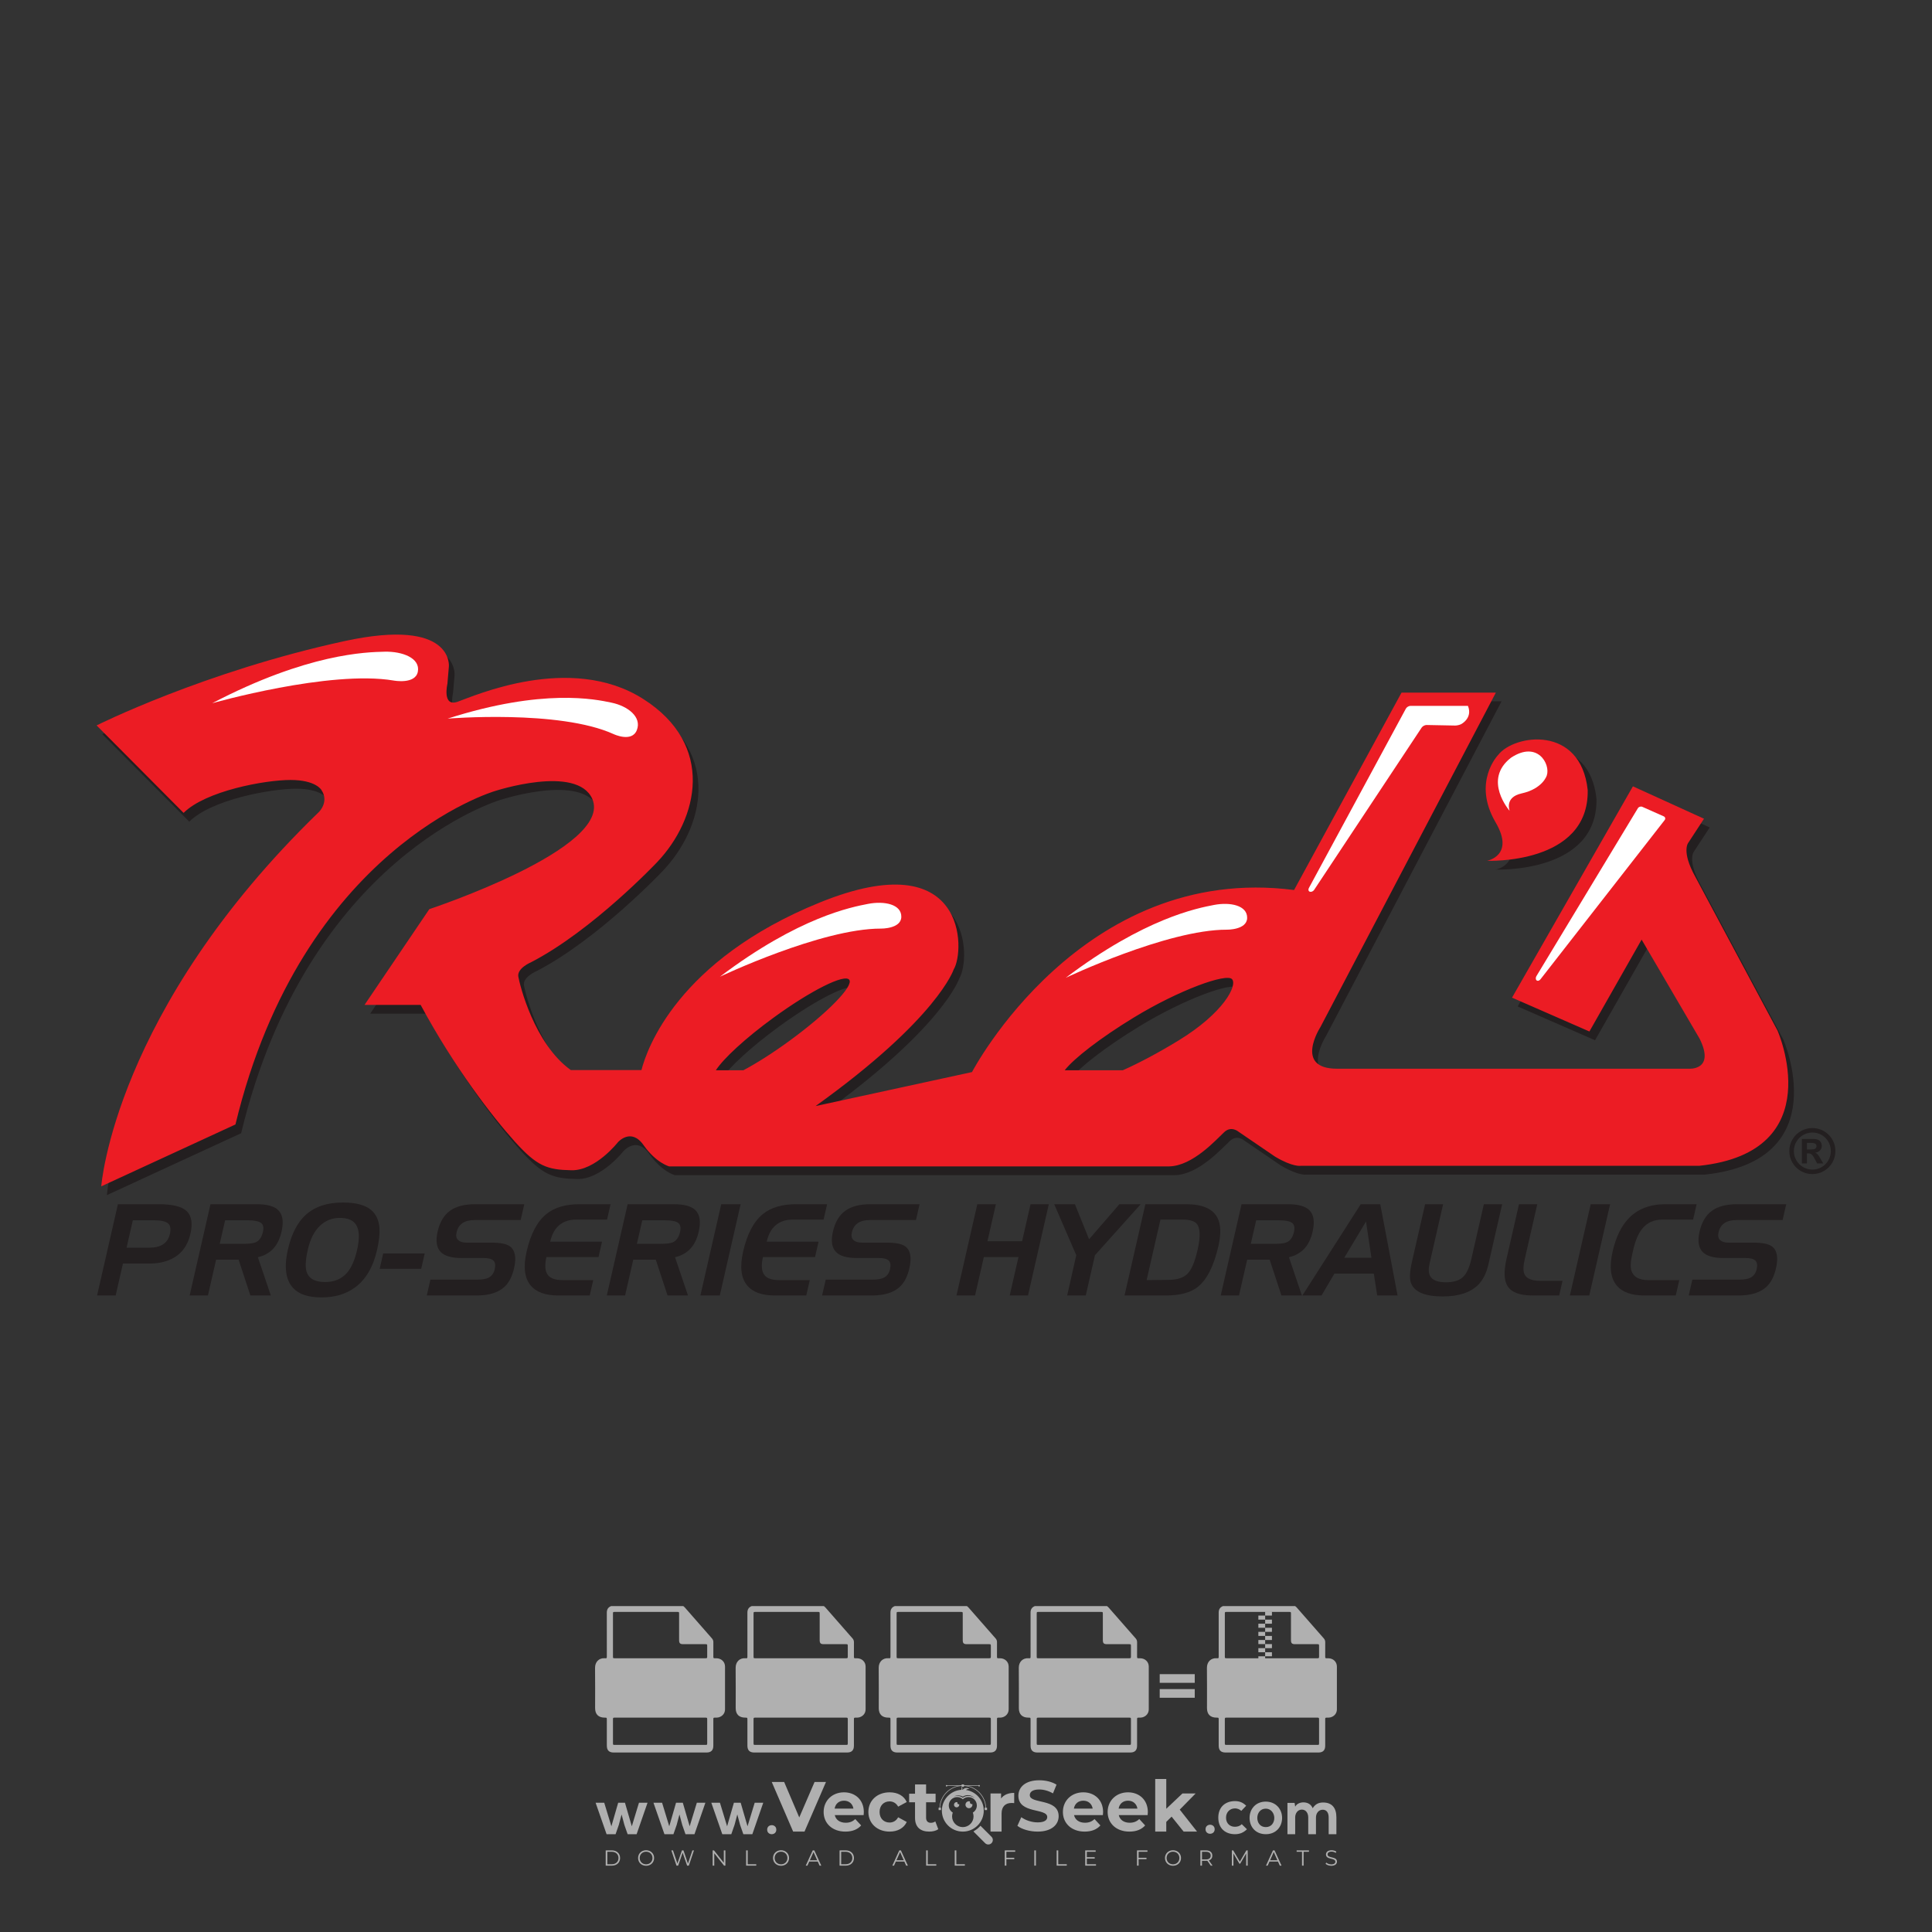 <?xml version="1.0" encoding="iso-8859-1"?>
<!-- Generator: Adobe Illustrator 24.3.0, SVG Export Plug-In . SVG Version: 6.00 Build 0)  -->
<svg version="1.1" id="Layer_1" xmlns="http://www.w3.org/2000/svg" xmlns:xlink="http://www.w3.org/1999/xlink" x="0px" y="0px"
	 viewBox="0 0 500 500" style="enable-background:new 0 0 500 500;" xml:space="preserve">
<rect x="0" y="0" width="500" height="500" fill="#333333" stroke="none"/>
<g id="watermark_1_">
	<g>
		<g id="watermark" style="opacity:0.61;">
			<g>
				<g>
					<g>
						<g>
							<polygon style="fill:#FFFFFF;" points="213.765,461.172 208.204,474.017 205.268,474.017 199.726,461.172 202.938,461.172 
								206.846,470.347 210.81,461.172 							"/>
						</g>
						<g>
							<path style="fill:#FFFFFF;" d="M223.507,469.741h-7.469c0.275,1.23,1.321,1.982,2.826,1.982c1.046,0,1.798-0.312,2.477-0.954
								l1.523,1.651c-0.917,1.046-2.294,1.597-4.074,1.597c-3.413,0-5.634-2.147-5.634-5.083c0-2.954,2.257-5.083,5.267-5.083
								c2.899,0,5.138,1.945,5.138,5.12C223.562,469.191,223.526,469.503,223.507,469.741 M216.002,468.071h4.863
								c-0.202-1.248-1.138-2.055-2.422-2.055C217.139,466.016,216.204,466.805,216.002,468.071"/>
						</g>
						<g>
							<path style="fill:#FFFFFF;" d="M224.735,468.934c0-2.973,2.294-5.083,5.505-5.083c2.074,0,3.707,0.899,4.423,2.514
								l-2.22,1.193c-0.532-0.936-1.321-1.358-2.221-1.358c-1.45,0-2.587,1.009-2.587,2.734c0,1.725,1.138,2.734,2.587,2.734
								c0.899,0,1.688-0.404,2.221-1.358l2.22,1.211c-0.716,1.578-2.349,2.495-4.423,2.495
								C227.029,474.017,224.735,471.907,224.735,468.934"/>
						</g>
						<g>
							<path style="fill:#FFFFFF;" d="M242.828,473.393c-0.587,0.422-1.45,0.624-2.331,0.624c-2.33,0-3.688-1.193-3.688-3.542
								v-4.055h-1.523v-2.202h1.523v-2.404h2.863v2.404h2.459v2.202h-2.459v4.019c0,0.844,0.458,1.303,1.229,1.303
								c0.422,0,0.844-0.128,1.156-0.367L242.828,473.393z"/>
						</g>
					</g>
					<g>
						<path style="fill:#FFFFFF;" d="M262.474,463.997v2.643c-0.238-0.018-0.422-0.037-0.642-0.037
							c-1.578,0-2.624,0.862-2.624,2.753v4.661h-2.863v-9.873h2.734v1.303C259.776,464.493,260.951,463.997,262.474,463.997"/>
					</g>
					<g>
						<path style="fill:#FFFFFF;" d="M263.299,472.53l1.009-2.239c1.083,0.789,2.697,1.339,4.239,1.339
							c1.762,0,2.477-0.587,2.477-1.376c0-2.404-7.469-0.752-7.469-5.524c0-2.184,1.762-4,5.413-4c1.615,0,3.267,0.385,4.459,1.138
							l-0.918,2.257c-1.193-0.679-2.422-1.009-3.56-1.009c-1.761,0-2.44,0.66-2.44,1.468c0,2.367,7.468,0.734,7.468,5.45
							c0,2.147-1.78,3.982-5.45,3.982C266.492,474.017,264.437,473.411,263.299,472.53"/>
					</g>
					<g>
						<path style="fill:#FFFFFF;" d="M285.428,469.741h-7.469c0.275,1.23,1.321,1.982,2.826,1.982c1.046,0,1.798-0.312,2.477-0.954
							l1.523,1.651c-0.918,1.046-2.294,1.597-4.074,1.597c-3.413,0-5.634-2.147-5.634-5.083c0-2.954,2.257-5.083,5.267-5.083
							c2.9,0,5.138,1.945,5.138,5.12C285.484,469.191,285.447,469.503,285.428,469.741 M277.923,468.071h4.863
							c-0.202-1.248-1.138-2.055-2.422-2.055C279.061,466.016,278.125,466.805,277.923,468.071"/>
					</g>
					<g>
						<path style="fill:#FFFFFF;" d="M297.007,469.741h-7.469c0.275,1.23,1.321,1.982,2.826,1.982c1.046,0,1.798-0.312,2.477-0.954
							l1.523,1.651c-0.918,1.046-2.294,1.597-4.074,1.597c-3.413,0-5.634-2.147-5.634-5.083c0-2.954,2.257-5.083,5.267-5.083
							c2.899,0,5.138,1.945,5.138,5.12C297.062,469.191,297.025,469.503,297.007,469.741 M289.501,468.071h4.863
							c-0.202-1.248-1.138-2.055-2.422-2.055C290.639,466.016,289.703,466.805,289.501,468.071"/>
					</g>
					<g>
						<polygon style="fill:#FFFFFF;" points="303.208,470.145 301.831,471.503 301.831,474.017 298.969,474.017 298.969,460.401 
							301.831,460.401 301.831,468.108 306.016,464.144 309.429,464.144 305.318,468.328 309.796,474.017 306.327,474.017 						"/>
					</g>
					<g>
						<path style="fill:#FFFFFF;" d="M256.601,475.359L256.601,475.359l-2.86-2.86c-0.435,0.508-0.953,0.943-1.534,1.284
							c-0.092,0.069-0.186,0.136-0.283,0.199l3.027,3.027c0.456,0.456,1.195,0.456,1.65,0
							C257.057,476.554,257.057,475.815,256.601,475.359"/>
					</g>
					<g>
						<path style="fill:#FFFFFF;" d="M249.984,463.244c0.221-0.173,0.495-0.281,0.797-0.281c0.042,0,0.083,0.002,0.124,0.006
							c-0.214-0.156-0.478-0.249-0.764-0.249c-0.395,0-0.744,0.18-0.981,0.458c-0.051,0-0.1,0.006-0.151,0.008
							c0.039-0.077,0.064-0.162,0.064-0.255c0-0.234-0.143-0.434-0.346-0.519c0.087,0.126,0.138,0.279,0.138,0.445
							c0,0.122-0.031,0.237-0.081,0.341c-2.811,0.201-5.03,2.539-5.03,5.4c0,2.993,2.426,5.42,5.42,5.42
							c2.993,0,5.42-2.426,5.42-5.42C254.595,465.879,252.593,463.635,249.984,463.244 M247.983,464.656
							c0.435,0,0.844,0.112,1.199,0.309c0.374-0.245,0.82-0.387,1.299-0.387c0.711,0,1.348,0.312,1.784,0.806
							c-0.435-0.379-1.004-0.61-1.627-0.61c-0.449,0-0.87,0.12-1.234,0.329c-0.079,0.046-0.156,0.096-0.229,0.15
							c-0.065-0.048-0.133-0.093-0.204-0.134c-0.369-0.219-0.8-0.344-1.26-0.344c-0.3,0-0.588,0.054-0.854,0.152
							C247.196,464.754,247.578,464.656,247.983,464.656 M251.772,469.098c0.115,0.305,0.181,0.634,0.181,0.979
							c0,1.534-1.244,2.777-2.778,2.777c-1.534,0-2.777-1.243-2.777-2.777c0-0.345,0.066-0.674,0.181-0.979
							c-0.62-0.382-1.035-1.064-1.035-1.846c0-1.197,0.971-2.168,2.168-2.168c0.565,0,1.078,0.218,1.463,0.572
							c0.386-0.354,0.899-0.572,1.464-0.572c1.197,0,2.168,0.971,2.168,2.168C252.807,468.034,252.392,468.716,251.772,469.098"/>
					</g>
					<g>
						<path style="fill:#FFFFFF;" d="M251.666,467.061c0,0.497-0.404,0.901-0.901,0.901c-0.497,0-0.901-0.404-0.901-0.901
							s0.404-0.901,0.901-0.901c0.101,0,0.197,0.017,0.287,0.047c-0.03,0.062-0.045,0.132-0.045,0.204
							c0,0.273,0.221,0.494,0.494,0.494c0.05,0,0.099-0.008,0.146-0.022C251.66,466.941,251.666,467,251.666,467.061"/>
					</g>
					<g>
						<path style="fill:#FFFFFF;" d="M248.255,467.061c0,0.376-0.305,0.681-0.681,0.681c-0.376,0-0.681-0.305-0.681-0.681
							s0.305-0.681,0.681-0.681c0.076,0,0.149,0.013,0.217,0.035c-0.023,0.047-0.034,0.1-0.034,0.155
							c0,0.206,0.167,0.374,0.374,0.374c0.038,0,0.075-0.006,0.11-0.017C248.25,466.97,248.255,467.015,248.255,467.061"/>
					</g>
					<g>
						<g>
							<g>
								<rect x="242.908" y="467.83" style="fill:#FFFFFF;" width="0.616" height="0.616"/>
							</g>
							<g>
								<rect x="254.827" y="467.83" style="fill:#FFFFFF;" width="0.616" height="0.616"/>
							</g>
							<g>
								<path style="fill:#FFFFFF;" d="M255.205,468.082h-0.14c0-3.248-2.642-5.89-5.89-5.89c-3.248,0-5.89,2.642-5.89,5.89h-0.14
									c0-1.611,0.627-3.125,1.766-4.264c1.139-1.139,2.653-1.766,4.264-1.766c1.611,0,3.125,0.627,4.264,1.766
									C254.578,464.957,255.205,466.471,255.205,468.082"/>
							</g>
						</g>
						<g>
							<rect x="248.868" y="461.814" style="fill:#FFFFFF;" width="0.616" height="0.616"/>
						</g>
						<g>
							<rect x="244.95" y="462.052" style="fill:#FFFFFF;" width="8.45" height="0.14"/>
						</g>
						<g>
							<path style="fill:#FFFFFF;" d="M245.174,462.15c0,0.108-0.088,0.196-0.196,0.196c-0.108,0-0.196-0.088-0.196-0.196
								c0-0.108,0.088-0.196,0.196-0.196C245.086,461.954,245.174,462.042,245.174,462.15"/>
						</g>
						<g>
							<path style="fill:#FFFFFF;" d="M253.596,462.15c0,0.108-0.088,0.196-0.196,0.196c-0.108,0-0.196-0.088-0.196-0.196
								c0-0.108,0.088-0.196,0.196-0.196C253.509,461.954,253.596,462.042,253.596,462.15"/>
						</g>
					</g>
				</g>
				<g>
					<path style="fill:#FFFFFF;" d="M314.356,473.409c0,1.559-2.364,1.559-2.364,0C311.993,471.851,314.356,471.851,314.356,473.409
						z"/>
				</g>
				<g>
					<g>
						<g>
							<path style="fill:#FFFFFF;" d="M161.739,466.549l1.772,6.088l1.855-6.088h2.215l-2.823,8.14h-2.33l-0.837-2.396l-0.722-2.708
								l-0.722,2.708l-0.837,2.396h-2.33l-2.839-8.14h2.231l1.855,6.088l1.756-6.088H161.739z"/>
						</g>
						<g>
							<path style="fill:#FFFFFF;" d="M176.713,466.549l1.772,6.088l1.855-6.088h2.215l-2.823,8.14h-2.33l-0.837-2.396l-0.722-2.708
								l-0.722,2.708l-0.837,2.396h-2.33l-2.839-8.14h2.231l1.855,6.088l1.756-6.088H176.713z"/>
						</g>
						<g>
							<path style="fill:#FFFFFF;" d="M191.687,466.549l1.772,6.088l1.855-6.088h2.215l-2.823,8.14h-2.33l-0.837-2.396l-0.722-2.708
								l-0.722,2.708l-0.837,2.396h-2.33l-2.839-8.14h2.231l1.855,6.088l1.756-6.088H191.687z"/>
						</g>
					</g>
					<g>
						<path style="fill:#FFFFFF;" d="M200.908,473.52c0,1.559-2.364,1.559-2.364,0C198.545,471.962,200.908,471.962,200.908,473.52z
							"/>
					</g>
					<g>
						<path style="fill:#FFFFFF;" d="M322.71,473.409c-0.935,0.919-1.919,1.28-3.117,1.28c-2.346,0-4.3-1.411-4.3-4.282
							s1.953-4.284,4.3-4.284c1.149,0,2.035,0.329,2.921,1.199l-1.264,1.329c-0.476-0.428-1.066-0.64-1.623-0.64
							c-1.346,0-2.33,0.985-2.33,2.396c0,1.542,1.05,2.362,2.297,2.362c0.64,0,1.28-0.18,1.772-0.672L322.71,473.409z"/>
					</g>
					<g>
						<path style="fill:#FFFFFF;" d="M331.805,470.472c0,2.33-1.591,4.217-4.217,4.217c-2.626,0-4.201-1.887-4.201-4.217
							c0-2.314,1.609-4.217,4.185-4.217C330.149,466.255,331.805,468.158,331.805,470.472z M325.389,470.472
							c0,1.231,0.739,2.38,2.199,2.38c1.46,0,2.199-1.149,2.199-2.38c0-1.215-0.854-2.396-2.199-2.396
							C326.144,468.077,325.389,469.258,325.389,470.472z"/>
					</g>
					<g>
						<path style="fill:#FFFFFF;" d="M338.572,474.689v-4.332c0-1.068-0.559-2.035-1.658-2.035c-1.082,0-1.722,0.967-1.722,2.035
							v4.332h-2.003v-8.107h1.855l0.148,0.985c0.426-0.82,1.362-1.116,2.133-1.116c0.969,0,1.937,0.394,2.396,1.51
							c0.723-1.149,1.658-1.478,2.708-1.478c2.297,0,3.43,1.412,3.43,3.84v4.365h-2.003v-4.365c0-1.066-0.442-1.97-1.526-1.97
							c-1.082,0-1.756,0.935-1.756,2.003v4.332H338.572z"/>
					</g>
				</g>
			</g>
		</g>
		<g style="opacity:0.61;">
			<g>
				<g>
					<path style="fill:#FFFFFF;" d="M345.988,431.299c-0.006-1.224-0.959-2.121-2.189-2.14c-0.924-0.014-0.832,0.12-0.834-0.867
						c-0.003-1.097-0.007-2.194,0.003-3.292c0.003-0.379-0.112-0.691-0.362-0.976c-2.342-2.668-4.678-5.342-7.019-8.011
						c-0.12-0.137-0.275-0.244-0.414-0.366c-6.214,0-12.427,0-18.641,0c-0.794,0.293-1.14,0.868-1.138,1.709
						c0.01,3.748,0.004,7.496,0.004,11.243c0,0.556-0.003,0.589-0.55,0.551c-1.497-0.102-2.516,0.986-2.497,2.492
						c0.044,3.476,0.013,6.953,0.014,10.429c0.001,1.58,0.867,2.443,2.45,2.449c0.582,0.002,0.582,0.002,0.582,0.6
						c0,2.219-0.001,4.438,0.001,6.657c0.001,1.192,0.58,1.771,1.768,1.771c8.013,0.001,16.027,0.001,24.04,0
						c1.168,0,1.755-0.583,1.757-1.745c0.002-2.256,0-4.512,0.001-6.768c0-0.512,0.002-0.511,0.52-0.515
						c0.271-0.002,0.541,0.008,0.809-0.058c0.996-0.246,1.69-1.044,1.694-2.069C346.003,438.696,346.005,434.997,345.988,431.299z
						 M317.537,417.162c5.337,0,10.674,0,16.01,0c0.548,0,0.554,0.007,0.554,0.561c0.001,2.243-0.001,4.486,0.001,6.73
						c0.001,0.811,0.249,1.059,1.06,1.059c1.91,0.001,3.821,0,5.731,0.001c0.458,0,0.479,0.021,0.481,0.483
						c0.003,0.887,0.002,1.775,0,2.662c-0.001,0.477-0.024,0.498-0.504,0.499c-3.895,0.001-7.79,0-11.684,0
						c-3.882,0-7.765,0-11.647,0c-0.55,0-0.552-0.001-0.552-0.561c-0.001-3.624-0.001-7.247,0-10.871
						C316.987,417.166,316.991,417.162,317.537,417.162z M340.822,451.579c-3.883,0.001-7.766,0-11.65,0c-3.871,0-7.742,0-11.613,0
						c-0.572,0-0.574-0.002-0.574-0.579c-0.001-1.997-0.001-3.994,0.001-5.991c0-0.464,0.023-0.486,0.478-0.487
						c7.803-0.001,15.607-0.001,23.41,0c0.478,0,0.499,0.02,0.499,0.503c0.002,1.997,0.001,3.994,0,5.991
						C341.375,451.574,341.37,451.579,340.822,451.579z"/>
				</g>
				<g>
					<g>
						<rect x="327.418" y="417.053" style="fill:#FFFFFF;" width="1.757" height="1.054"/>
					</g>
					<g>
						<rect x="325.662" y="418.107" style="fill:#FFFFFF;" width="1.757" height="1.054"/>
					</g>
					<g>
						<rect x="327.418" y="419.161" style="fill:#FFFFFF;" width="1.757" height="1.054"/>
					</g>
					<g>
						<rect x="325.662" y="420.215" style="fill:#FFFFFF;" width="1.757" height="1.054"/>
					</g>
					<g>
						<rect x="327.418" y="421.269" style="fill:#FFFFFF;" width="1.757" height="1.054"/>
					</g>
					<g>
						<rect x="325.662" y="422.323" style="fill:#FFFFFF;" width="1.757" height="1.054"/>
					</g>
					<g>
						<rect x="327.418" y="423.378" style="fill:#FFFFFF;" width="1.757" height="1.054"/>
					</g>
					<g>
						<rect x="325.662" y="424.432" style="fill:#FFFFFF;" width="1.757" height="1.054"/>
					</g>
					<g>
						<rect x="327.418" y="425.486" style="fill:#FFFFFF;" width="1.757" height="1.054"/>
					</g>
					<g>
						<rect x="325.662" y="426.54" style="fill:#FFFFFF;" width="1.757" height="1.054"/>
					</g>
					<g>
						<rect x="327.418" y="427.594" style="fill:#FFFFFF;" width="1.757" height="1.054"/>
					</g>
					<g>
						<rect x="325.662" y="428.648" style="fill:#FFFFFF;" width="1.757" height="1.054"/>
					</g>
				</g>
			</g>
			<g>
				<path style="fill:#FFFFFF;" d="M187.637,431.299c-0.006-1.224-0.959-2.121-2.189-2.14c-0.924-0.014-0.832,0.12-0.834-0.867
					c-0.003-1.097-0.007-2.194,0.003-3.292c0.003-0.379-0.112-0.691-0.362-0.976c-2.342-2.668-4.678-5.342-7.019-8.011
					c-0.12-0.137-0.275-0.244-0.414-0.366c-6.214,0-12.427,0-18.641,0c-0.794,0.293-1.14,0.868-1.138,1.709
					c0.01,3.748,0.004,7.496,0.004,11.243c0,0.556-0.003,0.589-0.55,0.551c-1.497-0.102-2.516,0.986-2.497,2.492
					c0.044,3.476,0.013,6.953,0.014,10.429c0.001,1.58,0.867,2.443,2.45,2.449c0.582,0.002,0.582,0.002,0.582,0.6
					c0,2.219-0.001,4.438,0.001,6.657c0.001,1.192,0.58,1.771,1.768,1.771c8.013,0.001,16.027,0.001,24.04,0
					c1.168,0,1.755-0.583,1.757-1.745c0.002-2.256,0-4.512,0.001-6.768c0-0.512,0.002-0.511,0.52-0.515
					c0.271-0.002,0.541,0.008,0.809-0.058c0.996-0.246,1.69-1.044,1.694-2.069C187.652,438.696,187.655,434.997,187.637,431.299z
					 M159.187,417.162c5.337,0,10.674,0,16.01,0c0.548,0,0.554,0.007,0.554,0.561c0.001,2.243-0.001,4.486,0.001,6.73
					c0.001,0.811,0.249,1.059,1.06,1.059c1.91,0.001,3.821,0,5.731,0.001c0.458,0,0.479,0.021,0.481,0.483
					c0.003,0.887,0.002,1.775,0,2.662c-0.001,0.477-0.024,0.498-0.504,0.499c-3.895,0.001-7.79,0-11.684,0
					c-3.882,0-7.765,0-11.647,0c-0.55,0-0.552-0.001-0.552-0.561c-0.001-3.624-0.001-7.247,0-10.871
					C158.636,417.166,158.64,417.162,159.187,417.162z M182.472,451.579c-3.883,0.001-7.766,0-11.65,0c-3.871,0-7.742,0-11.613,0
					c-0.572,0-0.574-0.002-0.574-0.579c-0.001-1.997-0.001-3.994,0.001-5.991c0-0.464,0.023-0.486,0.478-0.487
					c7.803-0.001,15.607-0.001,23.41,0c0.478,0,0.499,0.02,0.499,0.503c0.002,1.997,0.001,3.994,0,5.991
					C183.024,451.574,183.019,451.579,182.472,451.579z"/>
			</g>
			<g>
				<path style="fill:#FFFFFF;" d="M159.779,440.669v-7.897h2.779c0.375,0,0.726,0.061,1.053,0.182
					c0.327,0.121,0.612,0.292,0.855,0.513c0.242,0.221,0.434,0.483,0.573,0.789c0.14,0.305,0.21,0.642,0.21,1.009
					c0,0.375-0.07,0.715-0.21,1.02c-0.14,0.305-0.331,0.568-0.573,0.789c-0.243,0.221-0.528,0.392-0.855,0.513
					c-0.327,0.121-0.678,0.182-1.053,0.182h-1.29v2.901H159.779z M162.58,436.356c0.39,0,0.684-0.111,0.882-0.331
					c0.199-0.22,0.298-0.474,0.298-0.761c0-0.14-0.024-0.276-0.072-0.408c-0.048-0.132-0.121-0.248-0.221-0.347
					c-0.099-0.099-0.223-0.178-0.37-0.237c-0.147-0.059-0.32-0.089-0.518-0.089h-1.312v2.173H162.58z"/>
				<path style="fill:#FFFFFF;" d="M166.308,432.771h1.731l3.177,5.294h0.088l-0.088-1.522v-3.772h1.478v7.897h-1.566l-3.353-5.592
					h-0.088l0.088,1.522v4.07h-1.467V432.771z"/>
				<path style="fill:#FFFFFF;" d="M177.922,436.334h3.872c0.022,0.089,0.04,0.195,0.055,0.32c0.014,0.125,0.022,0.25,0.022,0.375
					c0,0.507-0.077,0.985-0.231,1.434c-0.154,0.449-0.397,0.849-0.728,1.202c-0.353,0.375-0.776,0.666-1.268,0.871
					c-0.493,0.206-1.055,0.309-1.688,0.309c-0.574,0-1.114-0.103-1.622-0.309c-0.507-0.206-0.948-0.492-1.323-0.86
					c-0.375-0.367-0.673-0.803-0.894-1.307c-0.221-0.504-0.331-1.053-0.331-1.649c0-0.595,0.11-1.145,0.331-1.649
					c0.221-0.504,0.518-0.939,0.894-1.307c0.375-0.367,0.816-0.654,1.323-0.86c0.507-0.206,1.048-0.309,1.622-0.309
					c0.64,0,1.211,0.11,1.715,0.331c0.504,0.221,0.935,0.526,1.296,0.915l-1.025,1.004c-0.258-0.272-0.544-0.48-0.861-0.623
					c-0.316-0.143-0.695-0.215-1.136-0.215c-0.361,0-0.703,0.065-1.026,0.193c-0.324,0.129-0.607,0.311-0.85,0.546
					c-0.242,0.235-0.436,0.52-0.579,0.855c-0.143,0.335-0.215,0.708-0.215,1.119c0,0.412,0.072,0.785,0.215,1.12
					c0.143,0.335,0.338,0.62,0.584,0.855c0.246,0.235,0.531,0.418,0.855,0.546c0.323,0.129,0.669,0.193,1.037,0.193
					c0.419,0,0.773-0.061,1.064-0.182c0.29-0.121,0.538-0.278,0.744-0.469c0.148-0.132,0.275-0.3,0.381-0.502
					c0.106-0.202,0.189-0.428,0.248-0.678h-2.482V436.334z"/>
			</g>
			<g>
				<path style="fill:#FFFFFF;" d="M224.019,431.299c-0.006-1.224-0.959-2.121-2.189-2.14c-0.924-0.014-0.832,0.12-0.834-0.867
					c-0.003-1.097-0.007-2.194,0.003-3.292c0.003-0.379-0.112-0.691-0.362-0.976c-2.342-2.668-4.678-5.342-7.019-8.011
					c-0.12-0.137-0.275-0.244-0.414-0.366c-6.214,0-12.427,0-18.641,0c-0.794,0.293-1.14,0.868-1.138,1.709
					c0.01,3.748,0.004,7.496,0.004,11.243c0,0.556-0.003,0.589-0.55,0.551c-1.497-0.102-2.516,0.986-2.497,2.492
					c0.044,3.476,0.013,6.953,0.014,10.429c0.001,1.58,0.867,2.443,2.45,2.449c0.582,0.002,0.582,0.002,0.582,0.6
					c0,2.219-0.001,4.438,0.001,6.657c0.001,1.192,0.58,1.771,1.768,1.771c8.013,0.001,16.027,0.001,24.04,0
					c1.168,0,1.755-0.583,1.757-1.745c0.002-2.256,0-4.512,0.001-6.768c0-0.512,0.002-0.511,0.52-0.515
					c0.271-0.002,0.541,0.008,0.809-0.058c0.997-0.246,1.69-1.044,1.694-2.069C224.034,438.696,224.036,434.997,224.019,431.299z
					 M195.568,417.162c5.337,0,10.674,0,16.01,0c0.548,0,0.554,0.007,0.554,0.561c0.001,2.243-0.001,4.486,0.001,6.73
					c0.001,0.811,0.249,1.059,1.06,1.059c1.91,0.001,3.821,0,5.731,0.001c0.458,0,0.479,0.021,0.481,0.483
					c0.003,0.887,0.002,1.775,0,2.662c-0.001,0.477-0.024,0.498-0.504,0.499c-3.895,0.001-7.79,0-11.684,0
					c-3.882,0-7.765,0-11.647,0c-0.55,0-0.552-0.001-0.552-0.561c-0.001-3.624-0.001-7.247,0-10.871
					C195.018,417.166,195.022,417.162,195.568,417.162z M218.854,451.579c-3.883,0.001-7.766,0-11.65,0c-3.871,0-7.742,0-11.613,0
					c-0.572,0-0.574-0.002-0.574-0.579c-0.001-1.997-0.001-3.994,0.001-5.991c0-0.464,0.023-0.486,0.478-0.487
					c7.803-0.001,15.607-0.001,23.41,0c0.478,0,0.499,0.02,0.499,0.503c0.002,1.997,0.001,3.994,0,5.991
					C219.406,451.574,219.401,451.579,218.854,451.579z"/>
			</g>
			<g>
				<path style="fill:#FFFFFF;" d="M205.111,432.771h1.699l2.967,7.897h-1.644l-0.651-1.886h-3.044l-0.651,1.886h-1.643
					L205.111,432.771z M206.997,437.415l-0.706-1.974l-0.287-0.96h-0.088l-0.287,0.96l-0.706,1.974H206.997z"/>
				<path style="fill:#FFFFFF;" d="M211.331,434.536c-0.125,0-0.245-0.024-0.359-0.072c-0.114-0.048-0.213-0.114-0.298-0.199
					c-0.084-0.084-0.151-0.182-0.198-0.292c-0.048-0.11-0.072-0.232-0.072-0.364s0.024-0.254,0.072-0.364
					c0.048-0.11,0.114-0.208,0.198-0.292c0.084-0.084,0.184-0.151,0.298-0.198c0.114-0.048,0.233-0.072,0.359-0.072
					c0.257,0,0.478,0.09,0.662,0.27c0.184,0.181,0.276,0.399,0.276,0.656s-0.092,0.476-0.276,0.656
					C211.809,434.446,211.589,434.536,211.331,434.536z M210.615,440.669v-5.404h1.445v5.404H210.615z"/>
			</g>
			<g>
				<path style="fill:#FFFFFF;" d="M261.044,431.299c-0.006-1.224-0.959-2.121-2.189-2.14c-0.924-0.014-0.832,0.12-0.834-0.867
					c-0.003-1.097-0.007-2.194,0.003-3.292c0.003-0.379-0.112-0.691-0.362-0.976c-2.342-2.668-4.678-5.342-7.019-8.011
					c-0.12-0.137-0.275-0.244-0.414-0.366c-6.214,0-12.427,0-18.641,0c-0.794,0.293-1.14,0.868-1.138,1.709
					c0.01,3.748,0.004,7.496,0.004,11.243c0,0.556-0.003,0.589-0.55,0.551c-1.497-0.102-2.516,0.986-2.497,2.492
					c0.044,3.476,0.013,6.953,0.014,10.429c0.001,1.58,0.867,2.443,2.45,2.449c0.582,0.002,0.582,0.002,0.582,0.6
					c0,2.219-0.001,4.438,0.001,6.657c0.001,1.192,0.58,1.771,1.768,1.771c8.013,0.001,16.027,0.001,24.04,0
					c1.168,0,1.755-0.583,1.757-1.745c0.002-2.256,0-4.512,0.001-6.768c0-0.512,0.002-0.511,0.52-0.515
					c0.271-0.002,0.541,0.008,0.809-0.058c0.996-0.246,1.69-1.044,1.694-2.069C261.059,438.696,261.061,434.997,261.044,431.299z
					 M232.593,417.162c5.337,0,10.674,0,16.01,0c0.548,0,0.554,0.007,0.554,0.561c0.001,2.243-0.001,4.486,0.001,6.73
					c0.001,0.811,0.249,1.059,1.06,1.059c1.91,0.001,3.821,0,5.731,0.001c0.458,0,0.479,0.021,0.481,0.483
					c0.003,0.887,0.002,1.775,0,2.662c-0.001,0.477-0.024,0.498-0.504,0.499c-3.895,0.001-7.79,0-11.684,0
					c-3.882,0-7.765,0-11.647,0c-0.55,0-0.552-0.001-0.552-0.561c-0.001-3.624-0.001-7.247,0-10.871
					C232.042,417.166,232.047,417.162,232.593,417.162z M255.878,451.579c-3.883,0.001-7.766,0-11.65,0c-3.871,0-7.742,0-11.613,0
					c-0.572,0-0.574-0.002-0.574-0.579c-0.001-1.997-0.001-3.994,0.001-5.991c0-0.464,0.023-0.486,0.478-0.487
					c7.803-0.001,15.607-0.001,23.41,0c0.478,0,0.499,0.02,0.499,0.503c0.002,1.997,0.001,3.994,0,5.991
					C256.431,451.574,256.426,451.579,255.878,451.579z"/>
			</g>
			<g>
				<path style="fill:#FFFFFF;" d="M236.361,440.845c-0.338,0-0.662-0.048-0.971-0.143c-0.309-0.095-0.592-0.239-0.849-0.43
					c-0.257-0.191-0.481-0.425-0.673-0.7c-0.191-0.276-0.342-0.597-0.452-0.965l1.401-0.551c0.103,0.397,0.283,0.726,0.54,0.987
					c0.257,0.261,0.596,0.392,1.015,0.392c0.154,0,0.303-0.02,0.447-0.061c0.143-0.04,0.272-0.099,0.386-0.176
					s0.204-0.175,0.27-0.292c0.066-0.118,0.099-0.254,0.099-0.408c0-0.147-0.026-0.279-0.077-0.397
					c-0.051-0.117-0.138-0.227-0.259-0.331c-0.121-0.103-0.28-0.202-0.475-0.298c-0.195-0.095-0.435-0.195-0.722-0.298l-0.485-0.176
					c-0.213-0.073-0.429-0.173-0.645-0.298c-0.217-0.125-0.413-0.276-0.59-0.452c-0.177-0.176-0.322-0.384-0.436-0.623
					c-0.114-0.239-0.171-0.509-0.171-0.81c0-0.309,0.06-0.597,0.182-0.866c0.121-0.268,0.294-0.503,0.518-0.706
					c0.224-0.202,0.492-0.36,0.805-0.474s0.66-0.171,1.042-0.171c0.397,0,0.74,0.053,1.031,0.16
					c0.291,0.107,0.537,0.243,0.739,0.408c0.202,0.165,0.366,0.348,0.491,0.546c0.125,0.199,0.217,0.386,0.276,0.563l-1.312,0.551
					c-0.074-0.221-0.208-0.419-0.402-0.596c-0.195-0.176-0.462-0.265-0.8-0.265c-0.324,0-0.592,0.075-0.805,0.226
					c-0.213,0.151-0.32,0.348-0.32,0.59c0,0.235,0.103,0.436,0.309,0.601c0.206,0.165,0.533,0.325,0.982,0.48l0.497,0.165
					c0.316,0.111,0.605,0.237,0.866,0.381c0.261,0.143,0.485,0.314,0.673,0.513c0.187,0.199,0.331,0.425,0.43,0.678
					c0.1,0.254,0.149,0.546,0.149,0.877c0,0.412-0.083,0.767-0.248,1.064c-0.165,0.298-0.377,0.542-0.634,0.734
					c-0.258,0.191-0.548,0.335-0.872,0.43C236.986,440.797,236.67,440.845,236.361,440.845z"/>
				<path style="fill:#FFFFFF;" d="M239.516,432.771h1.61l1.633,4.754l0.287,1.015h0.088l0.309-1.015l1.699-4.754h1.61l-2.879,7.897
					h-1.566L239.516,432.771z"/>
				<path style="fill:#FFFFFF;" d="M251.097,436.334h3.871c0.022,0.089,0.04,0.195,0.055,0.32c0.015,0.125,0.023,0.25,0.023,0.375
					c0,0.507-0.078,0.985-0.232,1.434c-0.154,0.449-0.397,0.849-0.728,1.202c-0.353,0.375-0.775,0.666-1.268,0.871
					c-0.493,0.206-1.055,0.309-1.688,0.309c-0.574,0-1.114-0.103-1.621-0.309c-0.507-0.206-0.949-0.492-1.324-0.86
					c-0.375-0.367-0.673-0.803-0.894-1.307c-0.22-0.504-0.331-1.053-0.331-1.649c0-0.595,0.11-1.145,0.331-1.649
					c0.221-0.504,0.518-0.939,0.894-1.307c0.375-0.367,0.816-0.654,1.324-0.86c0.507-0.206,1.047-0.309,1.621-0.309
					c0.64,0,1.211,0.11,1.715,0.331c0.504,0.221,0.936,0.526,1.296,0.915l-1.026,1.004c-0.257-0.272-0.544-0.48-0.861-0.623
					c-0.316-0.143-0.694-0.215-1.136-0.215c-0.36,0-0.702,0.065-1.026,0.193c-0.323,0.129-0.607,0.311-0.849,0.546
					c-0.243,0.235-0.436,0.52-0.579,0.855c-0.143,0.335-0.215,0.708-0.215,1.119c0,0.412,0.072,0.785,0.215,1.12
					c0.143,0.335,0.338,0.62,0.585,0.855c0.246,0.235,0.531,0.418,0.854,0.546c0.324,0.129,0.669,0.193,1.037,0.193
					c0.419,0,0.774-0.061,1.064-0.182c0.29-0.121,0.539-0.278,0.745-0.469c0.147-0.132,0.274-0.3,0.38-0.502
					c0.107-0.202,0.189-0.428,0.248-0.678h-2.482V436.334z"/>
			</g>
			<g>
				<path style="fill:#FFFFFF;" d="M297.3,431.299c-0.006-1.224-0.959-2.121-2.189-2.14c-0.924-0.014-0.832,0.12-0.834-0.867
					c-0.003-1.097-0.007-2.194,0.003-3.292c0.003-0.379-0.112-0.691-0.362-0.976c-2.342-2.668-4.678-5.342-7.019-8.011
					c-0.12-0.137-0.275-0.244-0.414-0.366c-6.214,0-12.427,0-18.641,0c-0.794,0.293-1.14,0.868-1.138,1.709
					c0.01,3.748,0.004,7.496,0.004,11.243c0,0.556-0.003,0.589-0.55,0.551c-1.497-0.102-2.516,0.986-2.497,2.492
					c0.044,3.476,0.013,6.953,0.014,10.429c0.001,1.58,0.867,2.443,2.45,2.449c0.582,0.002,0.582,0.002,0.582,0.6
					c0,2.219-0.001,4.438,0.001,6.657c0.001,1.192,0.58,1.771,1.768,1.771c8.013,0.001,16.027,0.001,24.04,0
					c1.168,0,1.755-0.583,1.757-1.745c0.002-2.256,0-4.512,0.001-6.768c0-0.512,0.002-0.511,0.52-0.515
					c0.271-0.002,0.541,0.008,0.809-0.058c0.996-0.246,1.69-1.044,1.694-2.069C297.315,438.696,297.318,434.997,297.3,431.299z
					 M268.85,417.162c5.337,0,10.674,0,16.01,0c0.548,0,0.554,0.007,0.554,0.561c0.001,2.243-0.001,4.486,0.001,6.73
					c0.001,0.811,0.249,1.059,1.06,1.059c1.91,0.001,3.821,0,5.731,0.001c0.458,0,0.479,0.021,0.481,0.483
					c0.003,0.887,0.002,1.775,0,2.662c-0.001,0.477-0.024,0.498-0.504,0.499c-3.895,0.001-7.79,0-11.684,0
					c-3.882,0-7.765,0-11.647,0c-0.55,0-0.552-0.001-0.552-0.561c-0.001-3.624-0.001-7.247,0-10.871
					C268.299,417.166,268.303,417.162,268.85,417.162z M292.135,451.579c-3.883,0.001-7.766,0-11.65,0c-3.871,0-7.742,0-11.613,0
					c-0.572,0-0.574-0.002-0.574-0.579c-0.001-1.997-0.001-3.994,0.001-5.991c0-0.464,0.023-0.486,0.478-0.487
					c7.803-0.001,15.607-0.001,23.41,0c0.478,0,0.499,0.02,0.499,0.503c0.001,1.997,0.001,3.994,0,5.991
					C292.687,451.574,292.682,451.579,292.135,451.579z"/>
			</g>
			<g>
				<path style="fill:#FFFFFF;" d="M272.966,434.183v1.831h3.165v1.412h-3.165v1.831h3.518v1.412h-5.007v-7.897h5.007v1.412H272.966
					z"/>
				<path style="fill:#FFFFFF;" d="M277.852,440.669v-7.897h2.779c0.375,0,0.726,0.061,1.053,0.182
					c0.327,0.121,0.612,0.292,0.855,0.513c0.243,0.221,0.434,0.483,0.574,0.789c0.14,0.305,0.209,0.642,0.209,1.009
					c0,0.375-0.07,0.715-0.209,1.02c-0.14,0.305-0.331,0.568-0.574,0.789c-0.243,0.221-0.528,0.392-0.855,0.513
					c-0.327,0.121-0.678,0.182-1.053,0.182h-1.29v2.901H277.852z M280.653,436.356c0.389,0,0.684-0.111,0.882-0.331
					c0.199-0.22,0.298-0.474,0.298-0.761c0-0.14-0.024-0.276-0.072-0.408c-0.048-0.132-0.121-0.248-0.221-0.347
					c-0.099-0.099-0.222-0.178-0.37-0.237c-0.147-0.059-0.32-0.089-0.518-0.089h-1.312v2.173H280.653z"/>
				<path style="fill:#FFFFFF;" d="M286.797,440.845c-0.338,0-0.662-0.048-0.971-0.143c-0.309-0.095-0.592-0.239-0.849-0.43
					c-0.257-0.191-0.482-0.425-0.673-0.7c-0.191-0.276-0.342-0.597-0.452-0.965l1.401-0.551c0.103,0.397,0.283,0.726,0.541,0.987
					c0.257,0.261,0.595,0.392,1.015,0.392c0.154,0,0.303-0.02,0.447-0.061c0.143-0.04,0.272-0.099,0.386-0.176
					c0.114-0.077,0.204-0.175,0.27-0.292c0.066-0.118,0.1-0.254,0.1-0.408c0-0.147-0.026-0.279-0.077-0.397
					c-0.051-0.117-0.138-0.227-0.259-0.331c-0.121-0.103-0.279-0.202-0.474-0.298c-0.195-0.095-0.436-0.195-0.723-0.298
					l-0.485-0.176c-0.213-0.073-0.428-0.173-0.645-0.298c-0.217-0.125-0.414-0.276-0.59-0.452c-0.176-0.176-0.322-0.384-0.436-0.623
					c-0.114-0.239-0.171-0.509-0.171-0.81c0-0.309,0.061-0.597,0.182-0.866c0.121-0.268,0.294-0.503,0.518-0.706
					c0.224-0.202,0.493-0.36,0.805-0.474c0.312-0.114,0.66-0.171,1.042-0.171c0.397,0,0.741,0.053,1.031,0.16
					c0.29,0.107,0.537,0.243,0.739,0.408c0.202,0.165,0.365,0.348,0.491,0.546c0.125,0.199,0.217,0.386,0.276,0.563l-1.312,0.551
					c-0.074-0.221-0.208-0.419-0.403-0.596c-0.195-0.176-0.462-0.265-0.799-0.265c-0.324,0-0.592,0.075-0.805,0.226
					c-0.213,0.151-0.32,0.348-0.32,0.59c0,0.235,0.103,0.436,0.309,0.601c0.206,0.165,0.533,0.325,0.982,0.48l0.496,0.165
					c0.316,0.111,0.605,0.237,0.866,0.381c0.261,0.143,0.485,0.314,0.673,0.513c0.187,0.199,0.331,0.425,0.43,0.678
					c0.099,0.254,0.149,0.546,0.149,0.877c0,0.412-0.083,0.767-0.248,1.064c-0.165,0.298-0.377,0.542-0.634,0.734
					c-0.258,0.191-0.548,0.335-0.872,0.43C287.422,440.797,287.105,440.845,286.797,440.845z"/>
			</g>
			<g>
				<path style="fill:#FFFFFF;" d="M321.394,439.168l4.004-4.985h-3.827v-1.412h5.559v1.5l-3.96,4.985h4.004v1.412h-5.779V439.168z"
					/>
				<path style="fill:#FFFFFF;" d="M328.409,432.771h1.489v7.897h-1.489V432.771z"/>
				<path style="fill:#FFFFFF;" d="M331.486,440.669v-7.897h2.779c0.375,0,0.726,0.061,1.053,0.182
					c0.327,0.121,0.612,0.292,0.855,0.513s0.434,0.483,0.574,0.789c0.14,0.305,0.209,0.642,0.209,1.009
					c0,0.375-0.07,0.715-0.209,1.02c-0.14,0.305-0.331,0.568-0.574,0.789c-0.243,0.221-0.528,0.392-0.855,0.513
					c-0.327,0.121-0.678,0.182-1.053,0.182h-1.29v2.901H331.486z M334.288,436.356c0.389,0,0.684-0.111,0.882-0.331
					c0.199-0.22,0.298-0.474,0.298-0.761c0-0.14-0.024-0.276-0.072-0.408c-0.048-0.132-0.121-0.248-0.221-0.347
					c-0.099-0.099-0.222-0.178-0.37-0.237c-0.147-0.059-0.32-0.089-0.518-0.089h-1.312v2.173H334.288z"/>
			</g>
		</g>
		<g style="opacity:0.61;">
			<path style="fill:#FFFFFF;" d="M300.133,433.27h9.067v2.242h-9.067V433.27z M300.133,437.136h9.067v2.243h-9.067V437.136z"/>
		</g>
	</g>
	<g style="opacity:0.61;">
		<path style="fill:#FFFFFF;" d="M156.756,478.878h1.607c1.263,0,2.114,0.812,2.114,1.974c0,1.161-0.851,1.973-2.114,1.973h-1.607
			V478.878z M158.34,482.464c1.049,0,1.725-0.665,1.725-1.612c0-0.947-0.677-1.613-1.725-1.613h-1.167v3.225H158.34z"/>
		<path style="fill:#FFFFFF;" d="M165.139,480.851c0-1.15,0.879-2.007,2.075-2.007c1.184,0,2.069,0.851,2.069,2.007
			c0,1.156-0.885,2.007-2.069,2.007C166.019,482.858,165.139,482.002,165.139,480.851z M168.866,480.851
			c0-0.942-0.705-1.635-1.652-1.635c-0.953,0-1.663,0.693-1.663,1.635c0,0.941,0.71,1.635,1.663,1.635
			C168.162,482.486,168.866,481.793,168.866,480.851z"/>
		<path style="fill:#FFFFFF;" d="M179.596,478.878l-1.331,3.947h-0.44l-1.156-3.366l-1.161,3.366h-0.434l-1.331-3.947h0.429
			l1.139,3.394l1.178-3.394h0.389l1.161,3.411l1.156-3.411H179.596z"/>
		<path style="fill:#FFFFFF;" d="M187.731,478.878v3.947h-0.344l-2.537-3.202v3.202h-0.417v-3.947h0.344l2.543,3.203v-3.203H187.731
			z"/>
		<path style="fill:#FFFFFF;" d="M193.093,478.878h0.417v3.586h2.21v0.361h-2.627V478.878z"/>
		<path style="fill:#FFFFFF;" d="M200.061,480.851c0-1.15,0.879-2.007,2.075-2.007c1.184,0,2.069,0.851,2.069,2.007
			c0,1.156-0.885,2.007-2.069,2.007C200.941,482.858,200.061,482.002,200.061,480.851z M203.788,480.851
			c0-0.942-0.705-1.635-1.652-1.635c-0.953,0-1.663,0.693-1.663,1.635c0,0.941,0.71,1.635,1.663,1.635
			C203.083,482.486,203.788,481.793,203.788,480.851z"/>
		<path style="fill:#FFFFFF;" d="M211.636,481.77h-2.199l-0.474,1.054h-0.434l1.804-3.947h0.412l1.804,3.947h-0.44L211.636,481.77z
			 M211.484,481.432l-0.947-2.12l-0.947,2.12H211.484z"/>
		<path style="fill:#FFFFFF;" d="M217.28,478.878h1.607c1.263,0,2.114,0.812,2.114,1.974c0,1.161-0.851,1.973-2.114,1.973h-1.607
			V478.878z M218.864,482.464c1.049,0,1.725-0.665,1.725-1.612c0-0.947-0.677-1.613-1.725-1.613h-1.167v3.225H218.864z"/>
		<path style="fill:#FFFFFF;" d="M234.041,481.77h-2.199l-0.474,1.054h-0.434l1.804-3.947h0.412l1.804,3.947h-0.44L234.041,481.77z
			 M233.889,481.432l-0.947-2.12l-0.947,2.12H233.889z"/>
		<path style="fill:#FFFFFF;" d="M239.685,478.878h0.417v3.586h2.21v0.361h-2.627V478.878z"/>
		<path style="fill:#FFFFFF;" d="M247.082,478.878h0.417v3.586h2.21v0.361h-2.627V478.878z"/>
		<path style="fill:#FFFFFF;" d="M260.449,479.239v1.551h2.041v0.361h-2.041v1.675h-0.417v-3.947h2.706v0.361H260.449z"/>
		<path style="fill:#FFFFFF;" d="M267.678,478.878h0.417v3.947h-0.417V478.878z"/>
		<path style="fill:#FFFFFF;" d="M273.456,478.878h0.417v3.586h2.21v0.361h-2.627V478.878z"/>
		<path style="fill:#FFFFFF;" d="M283.644,482.464v0.361h-2.791v-3.947h2.706v0.361h-2.289v1.404h2.041v0.355h-2.041v1.466H283.644z
			"/>
		<path style="fill:#FFFFFF;" d="M294.672,479.239v1.551h2.041v0.361h-2.041v1.675h-0.417v-3.947h2.706v0.361H294.672z"/>
		<path style="fill:#FFFFFF;" d="M301.5,480.851c0-1.15,0.879-2.007,2.075-2.007c1.184,0,2.069,0.851,2.069,2.007
			c0,1.156-0.885,2.007-2.069,2.007C302.379,482.858,301.5,482.002,301.5,480.851z M305.226,480.851
			c0-0.942-0.705-1.635-1.652-1.635c-0.953,0-1.663,0.693-1.663,1.635c0,0.941,0.71,1.635,1.663,1.635
			C304.522,482.486,305.226,481.793,305.226,480.851z"/>
		<path style="fill:#FFFFFF;" d="M313.351,482.825l-0.902-1.269c-0.102,0.011-0.203,0.017-0.316,0.017h-1.06v1.252h-0.417v-3.947
			h1.477c1.004,0,1.613,0.507,1.613,1.353c0,0.62-0.327,1.054-0.902,1.24l0.964,1.353H313.351z M313.328,480.231
			c0-0.632-0.417-0.992-1.207-0.992h-1.048v1.979h1.048C312.911,481.218,313.328,480.851,313.328,480.231z"/>
		<path style="fill:#FFFFFF;" d="M322.907,478.878v3.947h-0.4v-3.158l-1.551,2.656h-0.197l-1.551-2.639v3.14h-0.4v-3.947h0.344
			l1.714,2.926l1.697-2.926H322.907z"/>
		<path style="fill:#FFFFFF;" d="M330.744,481.77h-2.199l-0.473,1.054h-0.434l1.804-3.947h0.411l1.804,3.947h-0.44L330.744,481.77z
			 M330.592,481.432l-0.947-2.12l-0.947,2.12H330.592z"/>
		<path style="fill:#FFFFFF;" d="M336.957,479.239h-1.387v-0.361h3.192v0.361h-1.387v3.586h-0.417V479.239z"/>
		<path style="fill:#FFFFFF;" d="M343.063,482.346l0.164-0.321c0.282,0.276,0.784,0.479,1.302,0.479c0.739,0,1.06-0.31,1.06-0.699
			c0-1.083-2.43-0.417-2.43-1.877c0-0.581,0.451-1.083,1.455-1.083c0.446,0,0.908,0.13,1.224,0.35l-0.141,0.333
			c-0.338-0.22-0.733-0.327-1.083-0.327c-0.722,0-1.043,0.321-1.043,0.716c0,1.083,2.43,0.429,2.43,1.866
			c0,0.581-0.462,1.077-1.472,1.077C343.937,482.858,343.356,482.65,343.063,482.346z"/>
	</g>
</g>
<g>
</g>
<g>
	<path style="fill:#231F20;" d="M306.472,271.543c-5.278,3.236-10.349,5.899-14.445,7.717h-15.018
		c2.328-3.031,9.151-8.323,17.84-13.632c11.67-7.127,24.058-11.575,25.477-9.949C321.747,257.32,318.143,264.414,306.472,271.543
		L306.472,271.543z M193.83,279.259h-7.11c1.944-3.014,7.605-8.259,14.827-13.537c9.694-7.079,18.527-11.511,19.706-9.885
		c1.18,1.626-5.724,8.674-15.417,15.753C201.452,274.81,197.243,277.456,193.83,279.259L193.83,279.259z M461.489,268.959
		l-21.284-39.794c-3.747-6.761-1.754-8.882-1.754-8.882l4.019-6.137l-18.4-8.371l-31.297,54.687l20.026,8.752l13.52-23.772
		l15.018,25.654c4.114,8.338-2.886,7.763-2.886,7.763h-90.97c-11.257,0-4.291-10.777-4.291-10.777l45.406-86.573h-24.41
		l-27.822,51.099c-55.052-7.095-83.352,47.114-83.352,47.114l-40.481,8.8c31.697-22.705,35.762-35.378,35.762-35.378
		c2.934-4.735,3.589-32.845-34.63-17.316c-36.861,14.955-44.8,37.945-46.188,43.367h-18.287
		c-9.503-6.825-13.218-22.115-13.584-24.171c-0.367-2.168,3.22-3.684,3.22-3.684c15.991-8.241,32.684-25.924,32.684-25.924
		c10.682-11.223,15.196-30.371-3.635-42.297c-18.829-11.911-43.892-0.654-47.974,0.765c-4.065,1.418-2.647-4.639-2.647-4.639
		l0.383-4.448c0,0,1.418-12.771-26.961-6.616c-36.398,7.876-64.203,21.827-64.203,21.827l22.512,22.639
		c5.692-5.692,21.045-8.53,27.661-8.53c6.616,0,8.019,2.614,8.019,2.614c2.025,3.045-0.637,5.66-0.637,5.66
		c-53.028,51.354-56.36,96.904-56.36,96.904l34.741-16.023c17.267-71.665,67.075-86.253,67.075-86.253s21.268-7,25.27,2.008
		c5.517,12.755-42.17,28.523-42.17,28.523L95.81,262.327h14.525c8.753,16.278,18.638,29.032,24.394,35.426
		c5.756,6.377,8.386,7.254,14.652,7.381c6.249,0.113,12.005-7.254,12.005-7.254s3.381-3.89,6.633,0.734
		c3.252,4.64,6.632,5.515,6.632,5.515h129.397c6.14-0.126,12.198-6.951,14.271-8.88c1.802-1.675,3.634-0.128,3.634-0.128
		l9.503,6.489c4.591,2.743,6.631,2.376,6.631,2.376H441.21C475.375,300.351,461.489,268.959,461.489,268.959L461.489,268.959z"/>
	<path style="fill:#231F20;" d="M387.114,225.035c0,0,26.419,1.1,26.054-18.303c-1.818-16.932-19.037-14.446-23.201-9.056
		c0,0-6.792,7.015-0.589,17.506C394.351,223.727,387.114,225.035,387.114,225.035L387.114,225.035z"/>
	<path style="fill:#231F20;" d="M43.966,319.355c0.307-1.338,0.136-2.264-0.515-2.776c-0.652-0.509-1.797-0.764-3.443-0.764h-5.634
		l-1.619,7.087h5.903C41.659,322.902,43.426,321.72,43.966,319.355L43.966,319.355L43.966,319.355z M49.28,319.326
		c-0.71,3.11-2.366,5.287-4.965,6.527c-1.603,0.765-3.474,1.145-5.612,1.145c-0.2,0-0.377,0-0.534,0h-0.402H31.82l-1.889,8.269
		h-4.806l5.393-23.619h10.543c3.636,0,6.067,0.609,7.294,1.827C49.587,314.693,49.892,316.645,49.28,319.326L49.28,319.326z"/>
	<path style="fill:#231F20;" d="M68.04,318.825c0.264-1.15,0.085-1.942-0.531-2.367c-0.619-0.428-1.71-0.642-3.278-0.642h-5.973
		l-1.392,6.088h6.011c1.563,0,2.641-0.123,3.239-0.372C67.079,321.13,67.722,320.222,68.04,318.825L68.04,318.825L68.04,318.825z
		 M70.09,335.268h-5.292l-3.044-9.262H55.93l-2.116,9.262h-4.734l5.393-23.619h11.948c2.676,0,4.534,0.508,5.575,1.523
		c1.169,1.13,1.459,2.992,0.866,5.588c-0.401,1.76-1.071,3.175-2.003,4.234c-1.054,1.193-2.426,1.988-4.12,2.37L70.09,335.268
		L70.09,335.268z"/>
	<path style="fill:#231F20;" d="M92.414,323.49c0.702-3.071,0.592-5.274-0.325-6.617c-0.77-1.123-2.159-1.682-4.162-1.682
		c-1.984,0-3.699,0.69-5.154,2.066c-1.447,1.378-2.486,3.424-3.104,6.132c-0.588,2.577-0.706,4.459-0.351,5.646
		c0.536,1.839,2.146,2.755,4.82,2.755c2.339,0,4.193-0.763,5.569-2.283C90.9,328.183,91.801,326.18,92.414,323.49L92.414,323.49
		L92.414,323.49z M97.586,323.475c-1.018,4.456-2.942,7.71-5.772,9.76c-2.326,1.69-5.182,2.533-8.566,2.533
		c-1.762,0-3.244-0.205-4.444-0.607c-1.881-0.636-3.218-1.76-4.007-3.379c-1.004-2.048-1.101-4.844-0.295-8.377
		c0.772-3.377,1.979-6.034,3.624-7.968c1.369-1.602,3.101-2.749,5.202-3.447c1.566-0.517,3.384-0.776,5.459-0.776
		c3.294,0,5.713,0.639,7.249,1.923c1.288,1.085,2.011,2.645,2.169,4.697C98.309,319.319,98.103,321.203,97.586,323.475
		L97.586,323.475z"/>
	<polygon style="fill:#231F20;" points="109.004,328.37 98.264,328.37 99.172,324.391 109.913,324.391 109.004,328.37 	"/>
	<path style="fill:#231F20;" d="M133.038,328.228c-0.47,2.053-1.261,3.623-2.378,4.708c-1.606,1.555-4.035,2.332-7.294,2.332
		h-12.916l0.938-4.1h12.175c1.274,0,2.241-0.171,2.9-0.514c0.811-0.429,1.335-1.159,1.572-2.183c0.237-1.044,0.12-1.791-0.347-2.235
		c-0.47-0.443-1.32-0.664-2.548-0.664h-5.732c-2.547,0-4.331-0.517-5.345-1.553c-1.092-1.104-1.359-2.863-0.81-5.273
		c0.56-2.457,1.624-4.253,3.188-5.391c1.565-1.135,3.729-1.706,6.495-1.706h12.747l-0.936,4.102h-11.979
		c-2.587,0-4.125,1.068-4.609,3.192c-0.205,0.886-0.065,1.547,0.412,1.991c0.482,0.439,1.199,0.659,2.159,0.659h6.424
		c2.278,0,3.857,0.309,4.745,0.915C133.305,323.479,133.688,325.384,133.038,328.228L133.038,328.228z"/>
	<path style="fill:#231F20;" d="M152.622,335.268h-8.162c-3.346,0-5.73-0.88-7.16-2.636c-1.57-1.917-1.905-4.829-1.015-8.731
		c1.039-4.558,2.749-7.795,5.126-9.716c2.085-1.689,4.938-2.536,8.575-2.536h8.029l-0.907,3.979h-7.98
		c-1.767,0-3.217,0.47-4.362,1.412c-1.145,0.941-1.934,2.378-2.374,4.305h13.411l-0.909,3.981h-13.483
		c-0.502,2.207-0.349,3.785,0.458,4.738c0.684,0.819,1.916,1.225,3.702,1.225h7.962L152.622,335.268L152.622,335.268z"/>
	<path style="fill:#231F20;" d="M176.002,318.825c0.262-1.15,0.083-1.942-0.532-2.367c-0.619-0.428-1.711-0.642-3.279-0.642h-5.972
		l-1.394,6.088h6.012c1.564,0,2.643-0.123,3.239-0.372C175.038,321.13,175.682,320.222,176.002,318.825L176.002,318.825
		L176.002,318.825z M178.052,335.268h-5.293l-3.043-9.262h-5.827l-2.113,9.262h-4.736l5.393-23.619h11.948
		c2.677,0,4.536,0.508,5.578,1.523c1.168,1.13,1.457,2.992,0.865,5.588c-0.402,1.76-1.073,3.175-2.003,4.234
		c-1.055,1.193-2.429,1.988-4.122,2.37L178.052,335.268L178.052,335.268z"/>
	<polygon style="fill:#231F20;" points="186.282,335.268 181.262,335.268 186.656,311.648 191.675,311.648 186.282,335.268 	"/>
	<path style="fill:#231F20;" d="M208.662,335.268h-8.165c-3.345,0-5.73-0.88-7.16-2.636c-1.566-1.917-1.908-4.829-1.015-8.731
		c1.041-4.558,2.748-7.795,5.126-9.716c2.083-1.689,4.941-2.536,8.577-2.536h8.03l-0.907,3.979h-7.981
		c-1.766,0-3.224,0.47-4.366,1.412c-1.142,0.941-1.933,2.378-2.373,4.305h13.415l-0.91,3.981h-13.485
		c-0.502,2.207-0.352,3.785,0.458,4.738c0.679,0.819,1.918,1.225,3.702,1.225h7.964L208.662,335.268L208.662,335.268z"/>
	<path style="fill:#231F20;" d="M235.343,328.228c-0.467,2.053-1.264,3.623-2.378,4.708c-1.605,1.555-4.039,2.332-7.292,2.332
		h-12.917l0.938-4.1h12.173c1.272,0,2.243-0.171,2.9-0.514c0.815-0.429,1.338-1.159,1.571-2.183c0.24-1.044,0.127-1.791-0.341-2.235
		c-0.472-0.443-1.318-0.664-2.549-0.664h-5.732c-2.553,0-4.334-0.517-5.348-1.553c-1.089-1.104-1.358-2.863-0.809-5.273
		c0.562-2.457,1.623-4.253,3.188-5.391c1.563-1.135,3.731-1.706,6.495-1.706h12.743l-0.931,4.102h-11.979
		c-2.588,0-4.125,1.068-4.61,3.192c-0.202,0.886-0.065,1.547,0.415,1.991c0.481,0.439,1.2,0.659,2.161,0.659h6.423
		c2.274,0,3.856,0.309,4.745,0.915C235.612,323.479,235.994,325.384,235.343,328.228L235.343,328.228z"/>
	<polygon style="fill:#231F20;" points="266.045,335.268 261.311,335.268 263.58,325.326 254.617,325.326 252.344,335.268 
		247.539,335.268 252.928,311.648 257.734,311.648 255.554,321.222 264.517,321.222 266.704,311.648 271.433,311.648 
		266.045,335.268 	"/>
	<polygon style="fill:#231F20;" points="295.212,311.648 283.375,324.843 280.993,335.268 276.186,335.268 278.535,324.843 
		272.828,311.648 278.189,311.648 281.848,320.724 289.699,311.648 295.212,311.648 	"/>
	<path style="fill:#231F20;" d="M309.934,323.46c0.778-3.389,0.703-5.64-0.224-6.75c-0.612-0.723-1.852-1.083-3.723-1.083h-5.666
		l-3.58,15.661l5.621-0.059c2.243,0,3.89-0.525,4.94-1.56C308.353,328.629,309.232,326.557,309.934,323.46L309.934,323.46
		L309.934,323.46z M315.328,322.474c-1.182,5.167-2.97,8.698-5.365,10.598c-1.851,1.46-4.605,2.196-8.26,2.196h-10.674l5.392-23.619
		h10.539c4.193,0,6.894,1.162,8.104,3.484C315.963,316.873,316.049,319.319,315.328,322.474L315.328,322.474z"/>
	<path style="fill:#231F20;" d="M334.877,318.825c0.267-1.15,0.089-1.942-0.527-2.367c-0.62-0.428-1.709-0.642-3.28-0.642h-5.976
		l-1.391,6.088h6.012c1.566,0,2.643-0.123,3.235-0.372C333.922,321.13,334.56,320.222,334.877,318.825L334.877,318.825
		L334.877,318.825z M336.927,335.268h-5.292l-3.043-9.262h-5.823l-2.117,9.262h-4.732l5.391-23.619h11.947
		c2.679,0,4.539,0.508,5.581,1.523c1.166,1.13,1.453,2.992,0.863,5.588c-0.404,1.76-1.072,3.175-2.001,4.234
		c-1.056,1.193-2.428,1.988-4.125,2.37L336.927,335.268L336.927,335.268z"/>
	<path style="fill:#231F20;" d="M354.924,325.508l-1.403-9.383l-5.629,9.383H354.924L354.924,325.508L354.924,325.508z
		 M361.69,335.268h-5.266l-0.886-5.653h-10.196l-3.331,5.653h-4.954l15.1-23.619h5.055L361.69,335.268L361.69,335.268z"/>
	<path style="fill:#231F20;" d="M385.482,325.985l-0.268,1.183c-0.531,2.32-1.417,4.102-2.663,5.339
		c-2.01,2.009-5.07,3.014-9.166,3.014c-4.564,0-7.301-1.14-8.202-3.417c-0.441-1.103-0.37-2.906,0.196-5.407l3.435-15.047h4.664
		l-3.241,14.191c-0.101,0.446-0.186,0.819-0.253,1.113c-0.315,1.373-0.29,2.431,0.079,3.18c0.557,1.145,1.934,1.719,4.14,1.719
		c1.957,0,3.409-0.439,4.372-1.318c0.957-0.877,1.694-2.443,2.206-4.693l3.24-14.191h4.737L385.482,325.985L385.482,325.985z"/>
	<path style="fill:#231F20;" d="M403.512,335.268h-6.915c-3.269,0-5.415-0.801-6.428-2.402c-0.937-1.468-1.023-3.844-0.269-7.139
		l3.214-14.078h4.733l-2.963,12.992l-0.295,1.289c-0.389,1.712-0.426,2.964-0.092,3.754c0.5,1.197,1.888,1.794,4.157,1.794h5.727
		L403.512,335.268L403.512,335.268z"/>
	<polygon style="fill:#231F20;" points="411.302,335.268 406.282,335.268 411.676,311.648 416.696,311.648 411.302,335.268 	"/>
	<path style="fill:#231F20;" d="M433.688,335.268h-8.17c-3.342,0-5.73-0.88-7.157-2.636c-1.572-1.917-1.908-4.829-1.017-8.731
		c0.861-3.791,2.28-6.687,4.26-8.697c2.32-2.37,5.47-3.555,9.441-3.555h8.033l-0.901,3.979h-7.959c-2.234,0-3.983,0.809-5.268,2.432
		c-0.974,1.233-1.734,3.048-2.28,5.434l-0.266,1.182c-0.432,1.889-0.491,3.309-0.17,4.252c0.535,1.576,1.998,2.362,4.405,2.362
		h7.958L433.688,335.268L433.688,335.268z"/>
	<path style="fill:#231F20;" d="M459.625,328.228c-0.465,2.053-1.261,3.623-2.375,4.708c-1.609,1.555-4.035,2.332-7.296,2.332
		h-12.911l0.933-4.1h12.179c1.269,0,2.235-0.171,2.897-0.514c0.81-0.429,1.338-1.159,1.571-2.183
		c0.243-1.044,0.122-1.791-0.344-2.235c-0.473-0.443-1.319-0.664-2.548-0.664h-5.733c-2.546,0-4.33-0.517-5.343-1.553
		c-1.092-1.104-1.36-2.863-0.812-5.273c0.563-2.457,1.624-4.253,3.189-5.391c1.566-1.135,3.728-1.706,6.496-1.706h12.747
		l-0.939,4.102h-11.974c-2.591,0-4.128,1.068-4.609,3.192c-0.205,0.886-0.065,1.547,0.412,1.991
		c0.486,0.439,1.195,0.659,2.155,0.659h6.426c2.277,0,3.863,0.309,4.749,0.915C459.899,323.479,460.274,325.384,459.625,328.228
		L459.625,328.228z"/>
	<path style="fill:#EC1C24;" d="M305.002,269.279c-5.282,3.228-10.34,5.898-14.441,7.713h-15.021
		c2.337-3.029,9.144-8.32,17.839-13.627c11.67-7.131,24.058-11.588,25.477-9.953C320.278,255.044,316.673,262.146,305.002,269.279
		L305.002,269.279L305.002,269.279z M192.367,276.992h-7.109c1.937-3.012,7.6-8.263,14.821-13.536
		c9.698-7.085,18.523-11.51,19.708-9.887c1.183,1.623-5.722,8.676-15.42,15.757C199.976,272.538,195.772,275.19,192.367,276.992
		L192.367,276.992L192.367,276.992z M460.011,266.693l-21.273-39.794c-3.752-6.757-1.749-8.883-1.749-8.883l4.006-6.133
		l-18.396-8.383l-31.285,54.687l20.023,8.759l13.511-23.777l15.018,25.652c4.123,8.339-2.877,7.76-2.877,7.76h-90.976
		c-11.264,0-4.295-10.765-4.295-10.765l45.409-86.57h-24.409l-27.814,51.09c-55.063-7.096-83.35,47.116-83.35,47.116l-40.491,8.801
		c31.695-22.708,35.761-35.385,35.761-35.385c2.931-4.73,3.597-32.83-34.627-17.315c-36.867,14.965-44.798,37.957-46.19,43.381
		h-18.279c-9.514-6.836-13.229-22.126-13.585-24.175c-0.377-2.176,3.217-3.69,3.217-3.69c15.989-8.231,32.688-25.924,32.688-25.924
		c10.673-11.221,15.185-30.369-3.642-42.29c-18.827-11.92-43.9-0.662-47.968,0.758c-4.07,1.419-2.649-4.638-2.649-4.638l0.378-4.444
		c0,0,1.42-12.773-26.964-6.624C52.804,173.792,25,187.737,25,187.737l22.516,22.639c5.692-5.692,21.049-8.521,27.663-8.521
		c6.614,0,8.014,2.608,8.014,2.608c2.036,3.053-0.632,5.653-0.632,5.653c-53.029,51.368-56.356,96.908-56.356,96.908l34.729-16.013
		c17.27-71.67,67.073-86.259,67.073-86.259s21.274-7.006,25.28,2.003c5.506,12.765-42.175,28.531-42.175,28.531l-16.768,24.779
		h14.518c8.76,16.268,18.647,29.029,24.402,35.416c5.757,6.381,8.387,7.256,14.642,7.38c6.258,0.125,12.016-7.255,12.016-7.255
		s3.377-3.882,6.631,0.749c3.254,4.629,6.635,5.507,6.635,5.507h129.4c6.131-0.121,12.183-6.955,14.262-8.885
		c1.803-1.673,3.628-0.125,3.628-0.125l9.509,6.484c4.597,2.751,6.638,2.377,6.638,2.377h103.119
		C473.91,298.078,460.011,266.693,460.011,266.693L460.011,266.693z"/>
	<path style="fill:#EC1C24;" d="M384.848,222.77c0,0,26.413,1.092,26.049-18.316c-1.825-16.925-19.039-14.444-23.2-9.046
		c0,0-6.785,7.005-0.583,17.511C392.072,221.457,384.848,222.77,384.848,222.77L384.848,222.77z"/>
	<path style="fill:#FFFFFF;" d="M390.698,209.848c0,0-7.072-8.011,0.348-13.75c6.85-4.529,10.253,1.657,9.263,4.599
		c0,0-1.018,3.434-6.553,4.647C389.287,206.344,390.698,209.848,390.698,209.848L390.698,209.848z"/>
	<path style="fill:#FFFFFF;" d="M54.911,181.995c0,0,30.463-8.681,47.017-5.864c0,0,5.579,1.035,6.209-2.298
		c0.666-3.503-3.964-5.29-8.622-5.174C94.86,168.774,79.683,169.063,54.911,181.995L54.911,181.995z"/>
	<path style="fill:#FFFFFF;" d="M186.321,252.765c0,0,26.255-12.482,41.667-12.445c0,0,5.203,0.09,5.272-3.024
		c0.07-3.269-4.395-4.184-8.59-3.375C220.472,234.733,206.778,237.299,186.321,252.765L186.321,252.765z"/>
	<path style="fill:#FFFFFF;" d="M275.824,253.047c0,0,26.258-12.482,41.669-12.445c0,0,5.2,0.09,5.269-3.024
		c0.07-3.27-4.392-4.184-8.591-3.375C309.978,235.013,296.277,237.581,275.824,253.047L275.824,253.047z"/>
	<path style="fill:#FFFFFF;" d="M115.849,185.978c0,0,28.89-2.383,42.957,4.009c0,0,4.718,2.241,6.004-1.026
		c1.347-3.429-2.372-6.237-6.524-7.108C154.129,180.978,140.614,178.051,115.849,185.978L115.849,185.978z"/>
	<path style="fill:#FFFFFF;" d="M423.874,209.18c0.232-0.385,0.756-0.551,1.171-0.369l5.519,2.454
		c0.408,0.182,0.519,0.622,0.245,0.976l-32.157,41.226c-0.28,0.355-0.719,0.469-0.979,0.255c-0.264-0.215-0.29-0.704-0.057-1.09
		L423.874,209.18L423.874,209.18z"/>
	<path style="fill:#FFFFFF;" d="M379.901,182.676h-14.854c-0.449,0-0.994,0.324-1.209,0.72l-25.112,46.443
		c-0.213,0.397-0.096,0.819,0.261,0.938c0.354,0.118,0.854-0.091,1.104-0.465l27.838-42.018c0.251-0.375,0.824-0.675,1.272-0.666
		l7.37,0.143c0.449,0.008,1.145-0.149,1.55-0.351C378.121,187.42,381.202,185.88,379.901,182.676L379.901,182.676z"/>
	<path style="fill:#231F20;" d="M467.635,295.777v1.703h1.038c0.462,0,0.82-0.059,1.059-0.18c0.249-0.121,0.372-0.361,0.372-0.721
		c0-0.246-0.107-0.44-0.319-0.583c-0.213-0.145-0.547-0.219-0.99-0.219H467.635L467.635,295.777L467.635,295.777z M467.635,301.088
		h-1.308v-6.325h3.006c0.467,0,0.857,0.073,1.178,0.221c0.318,0.145,0.557,0.359,0.717,0.632c0.163,0.271,0.246,0.586,0.246,0.944
		c0,0.448-0.15,0.832-0.453,1.157c-0.303,0.324-0.716,0.525-1.255,0.597c0.274,0.104,0.497,0.258,0.665,0.462
		c0.171,0.204,0.396,0.55,0.675,1.04l0.75,1.271h-1.597l-0.528-1.018c-0.239-0.455-0.451-0.79-0.616-1.01
		c-0.176-0.22-0.344-0.37-0.513-0.449c-0.177-0.076-0.386-0.114-0.637-0.114h-0.33V301.088L467.635,301.088L467.635,301.088z
		 M469.051,293.101c-0.867,0-1.668,0.216-2.403,0.644c-0.734,0.427-1.323,1.008-1.752,1.745c-0.426,0.737-0.642,1.539-0.642,2.405
		c0,0.864,0.216,1.667,0.65,2.408c0.43,0.739,1.013,1.322,1.748,1.744c0.737,0.425,1.536,0.64,2.396,0.64
		c0.878,0,1.671-0.215,2.403-0.642c0.727-0.428,1.306-1.01,1.73-1.748c0.422-0.735,0.637-1.538,0.637-2.402
		c0-0.872-0.214-1.675-0.637-2.412c-0.424-0.737-1.003-1.318-1.73-1.743C470.718,293.314,469.924,293.101,469.051,293.101
		L469.051,293.101L469.051,293.101z M469.038,291.941c0.813,0,1.582,0.152,2.302,0.455c0.727,0.303,1.366,0.732,1.919,1.282
		c0.552,0.553,0.979,1.19,1.282,1.913c0.303,0.723,0.459,1.492,0.459,2.304c0,1.076-0.266,2.074-0.798,2.989
		c-0.535,0.914-1.261,1.637-2.176,2.166c-0.914,0.534-1.914,0.8-2.988,0.8c-1.087,0-2.085-0.266-3-0.8
		c-0.913-0.529-1.637-1.252-2.168-2.166c-0.533-0.915-0.798-1.913-0.798-2.989c0-1.08,0.266-2.074,0.798-2.99
		c0.531-0.915,1.255-1.637,2.168-2.169C466.955,292.205,467.955,291.941,469.038,291.941L469.038,291.941z"/>
</g>
</svg>
